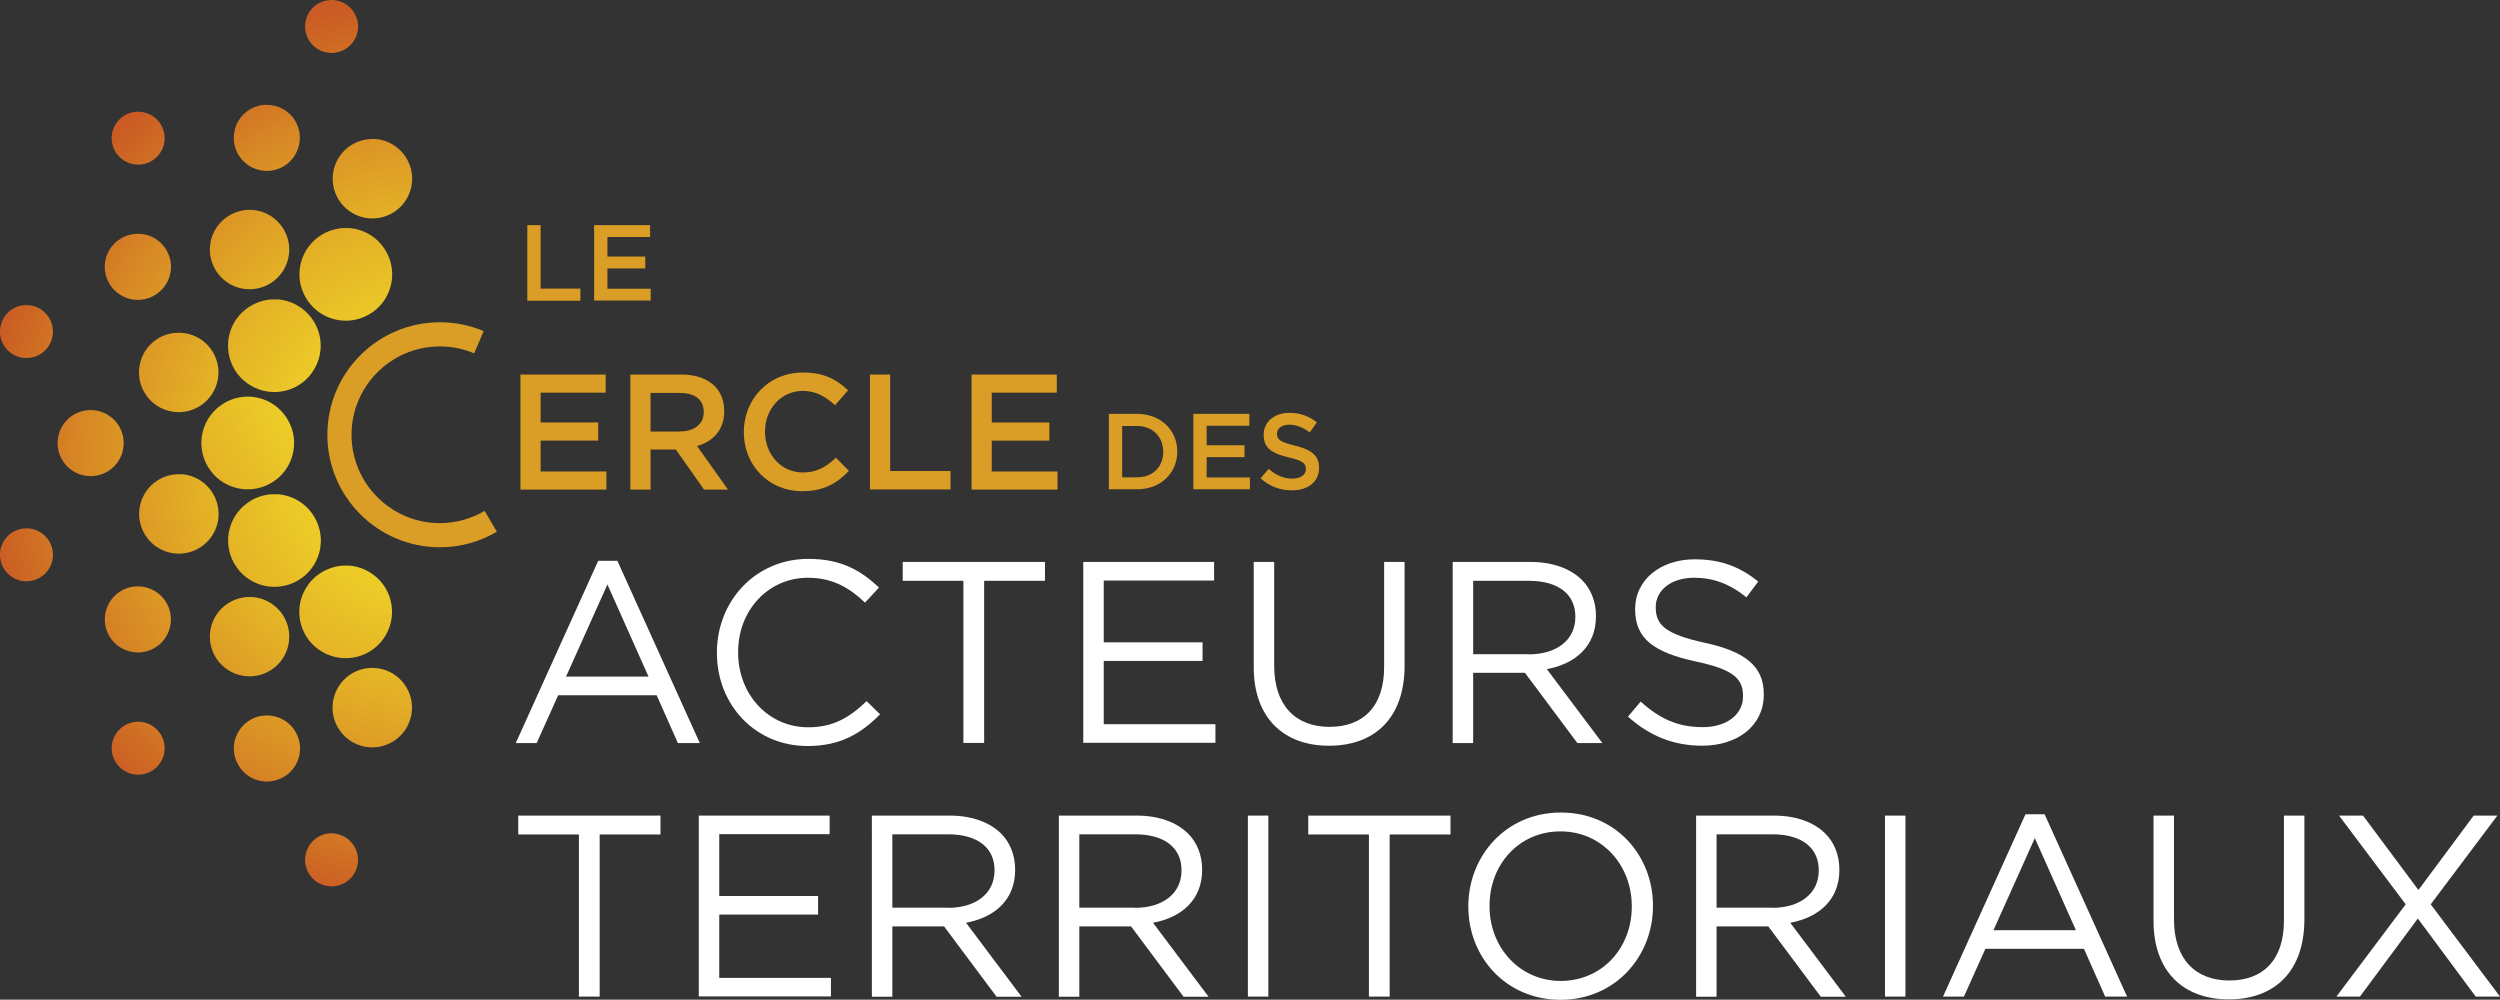 <?xml version="1.0" encoding="UTF-8"?>
<!-- Generator: Adobe Illustrator 24.1.2, SVG Export Plug-In . SVG Version: 6.00 Build 0)  -->
<svg xmlns="http://www.w3.org/2000/svg" xmlns:xlink="http://www.w3.org/1999/xlink" version="1.1" id="Calque_1" x="0px" y="0px" viewBox="0 0 171.01 68.38" style="enable-background:new 0 0 171.01 68.38;" xml:space="preserve">
<rect x="0" y="0" width="171.01" height="68.38" fill="#333333" stroke="none"/>
<style type="text/css">
	.st0{clip-path:url(#SVGID_2_);fill:url(#SVGID_3_);}
	.st1{clip-path:url(#SVGID_5_);fill:url(#SVGID_6_);}
	.st2{clip-path:url(#SVGID_8_);fill:url(#SVGID_9_);}
	.st3{clip-path:url(#SVGID_11_);fill:url(#SVGID_12_);}
	.st4{clip-path:url(#SVGID_14_);fill:url(#SVGID_15_);}
	.st5{clip-path:url(#SVGID_17_);fill:url(#SVGID_18_);}
	.st6{clip-path:url(#SVGID_20_);fill:url(#SVGID_21_);}
	.st7{clip-path:url(#SVGID_23_);fill:url(#SVGID_24_);}
	.st8{clip-path:url(#SVGID_26_);fill:url(#SVGID_27_);}
	.st9{clip-path:url(#SVGID_29_);fill:url(#SVGID_30_);}
	.st10{clip-path:url(#SVGID_32_);fill:url(#SVGID_33_);}
	.st11{clip-path:url(#SVGID_35_);fill:url(#SVGID_36_);}
	.st12{clip-path:url(#SVGID_38_);fill:url(#SVGID_39_);}
	.st13{clip-path:url(#SVGID_41_);fill:url(#SVGID_42_);}
	.st14{clip-path:url(#SVGID_44_);fill:url(#SVGID_45_);}
	.st15{clip-path:url(#SVGID_47_);fill:url(#SVGID_48_);}
	.st16{clip-path:url(#SVGID_50_);fill:url(#SVGID_51_);}
	.st17{clip-path:url(#SVGID_53_);fill:url(#SVGID_54_);}
	.st18{clip-path:url(#SVGID_56_);fill:url(#SVGID_57_);}
	.st19{clip-path:url(#SVGID_59_);fill:url(#SVGID_60_);}
	.st20{clip-path:url(#SVGID_62_);fill:url(#SVGID_63_);}
	.st21{fill:none;stroke:#DA9D25;stroke-width:1.653;stroke-miterlimit:10;}
	.st22{fill:#DA9D25;}
	.st23{fill:#FFFFFF;}
	.st24{clip-path:url(#SVGID_65_);fill:url(#SVGID_66_);}
</style>
<g>
	<g>
		<g>
			<g>
				<g>
					<defs>
						<path id="SVGID_1_" d="M24.77,9.6c-1.45,0.39-2.31,1.88-1.92,3.33c0.39,1.45,1.88,2.31,3.33,1.92        c1.45-0.39,2.31-1.88,1.92-3.33c-0.33-1.21-1.42-2.02-2.62-2.02C25.24,9.51,25,9.54,24.77,9.6"></path>
					</defs>
					<clipPath id="SVGID_2_">
						<use xlink:href="#SVGID_1_" style="overflow:visible;"></use>
					</clipPath>
					
						<radialGradient id="SVGID_3_" cx="331.882" cy="-52.638" r="0.753" gradientTransform="matrix(0 41.648 41.648 0 2222.196 -13791.272)" gradientUnits="userSpaceOnUse">
						<stop offset="0" style="stop-color:#F2DE27"></stop>
						<stop offset="5.586999e-03" style="stop-color:#F2DE27"></stop>
						<stop offset="0.15" style="stop-color:#F0D827"></stop>
						<stop offset="0.334" style="stop-color:#EBC927"></stop>
						<stop offset="0.539" style="stop-color:#E3AE26"></stop>
						<stop offset="0.761" style="stop-color:#D88A25"></stop>
						<stop offset="0.993" style="stop-color:#CA5B24"></stop>
						<stop offset="0.994" style="stop-color:#CA5B24"></stop>
						<stop offset="1" style="stop-color:#CA5B24"></stop>
					</radialGradient>
					<rect x="22.46" y="9.51" class="st0" width="6.03" height="5.73"></rect>
				</g>
				<g>
					<defs>
						<path id="SVGID_4_" d="M7.47,17.12c-0.63,1.08-0.25,2.47,0.83,3.09c1.08,0.63,2.47,0.25,3.09-0.83        c0.63-1.08,0.25-2.47-0.83-3.09c-0.36-0.21-0.75-0.3-1.13-0.3C8.65,15.99,7.89,16.4,7.47,17.12"></path>
					</defs>
					<clipPath id="SVGID_5_">
						<use xlink:href="#SVGID_4_" style="overflow:visible;"></use>
					</clipPath>
					
						<radialGradient id="SVGID_6_" cx="331.882" cy="-52.638" r="0.753" gradientTransform="matrix(0 41.647 41.647 0 2222.108 -13790.616)" gradientUnits="userSpaceOnUse">
						<stop offset="0" style="stop-color:#F2DE27"></stop>
						<stop offset="5.586999e-03" style="stop-color:#F2DE27"></stop>
						<stop offset="0.15" style="stop-color:#F0D827"></stop>
						<stop offset="0.334" style="stop-color:#EBC927"></stop>
						<stop offset="0.539" style="stop-color:#E3AE26"></stop>
						<stop offset="0.761" style="stop-color:#D88A25"></stop>
						<stop offset="0.993" style="stop-color:#CA5B24"></stop>
						<stop offset="0.994" style="stop-color:#CA5B24"></stop>
						<stop offset="1" style="stop-color:#CA5B24"></stop>
					</radialGradient>
					<rect x="6.84" y="15.99" class="st1" width="5.17" height="4.85"></rect>
				</g>
				<g>
					<defs>
						<path id="SVGID_7_" d="M1.34,36.2c-0.97,0.26-1.54,1.25-1.28,2.22c0.26,0.97,1.25,1.54,2.22,1.28        c0.97-0.26,1.54-1.25,1.28-2.22c-0.22-0.81-0.95-1.34-1.75-1.34C1.66,36.14,1.5,36.16,1.34,36.2"></path>
					</defs>
					<clipPath id="SVGID_8_">
						<use xlink:href="#SVGID_7_" style="overflow:visible;"></use>
					</clipPath>
					
						<radialGradient id="SVGID_9_" cx="331.882" cy="-52.637" r="0.753" gradientTransform="matrix(0 41.65 41.65 0 2222.279 -13791.885)" gradientUnits="userSpaceOnUse">
						<stop offset="0" style="stop-color:#F2DE27"></stop>
						<stop offset="5.586999e-03" style="stop-color:#F2DE27"></stop>
						<stop offset="0.15" style="stop-color:#F0D827"></stop>
						<stop offset="0.334" style="stop-color:#EBC927"></stop>
						<stop offset="0.539" style="stop-color:#E3AE26"></stop>
						<stop offset="0.761" style="stop-color:#D88A25"></stop>
						<stop offset="0.993" style="stop-color:#CA5B24"></stop>
						<stop offset="0.994" style="stop-color:#CA5B24"></stop>
						<stop offset="1" style="stop-color:#CA5B24"></stop>
					</radialGradient>
					<rect x="-0.2" y="36.14" class="st2" width="4.02" height="3.82"></rect>
				</g>
				<g>
					<defs>
						<path id="SVGID_10_" d="M15.15,15.15c-1.06,1.06-1.06,2.78,0,3.84c1.06,1.06,2.78,1.06,3.84,0c1.06-1.06,1.06-2.78,0-3.84        c-0.53-0.53-1.23-0.8-1.92-0.8C16.38,14.36,15.68,14.62,15.15,15.15"></path>
					</defs>
					<clipPath id="SVGID_11_">
						<use xlink:href="#SVGID_10_" style="overflow:visible;"></use>
					</clipPath>
					
						<radialGradient id="SVGID_12_" cx="331.882" cy="-52.638" r="0.753" gradientTransform="matrix(0 41.647 41.647 0 2222.125 -13790.738)" gradientUnits="userSpaceOnUse">
						<stop offset="0" style="stop-color:#F2DE27"></stop>
						<stop offset="5.586999e-03" style="stop-color:#F2DE27"></stop>
						<stop offset="0.15" style="stop-color:#F0D827"></stop>
						<stop offset="0.334" style="stop-color:#EBC927"></stop>
						<stop offset="0.539" style="stop-color:#E3AE26"></stop>
						<stop offset="0.761" style="stop-color:#D88A25"></stop>
						<stop offset="0.993" style="stop-color:#CA5B24"></stop>
						<stop offset="0.994" style="stop-color:#CA5B24"></stop>
						<stop offset="1" style="stop-color:#CA5B24"></stop>
					</radialGradient>
					<rect x="14.09" y="14.36" class="st3" width="5.97" height="5.7"></rect>
				</g>
				<g>
					<defs>
						<path id="SVGID_13_" d="M3.94,30.31c0,1.25,1.01,2.26,2.26,2.26c1.25,0,2.26-1.01,2.26-2.26c0-1.25-1.01-2.26-2.26-2.26        C4.95,28.05,3.94,29.06,3.94,30.31"></path>
					</defs>
					<clipPath id="SVGID_14_">
						<use xlink:href="#SVGID_13_" style="overflow:visible;"></use>
					</clipPath>
					
						<radialGradient id="SVGID_15_" cx="331.882" cy="-52.638" r="0.753" gradientTransform="matrix(0 41.645 41.645 0 2222.065 -13790.293)" gradientUnits="userSpaceOnUse">
						<stop offset="0" style="stop-color:#F2DE27"></stop>
						<stop offset="5.586999e-03" style="stop-color:#F2DE27"></stop>
						<stop offset="0.15" style="stop-color:#F0D827"></stop>
						<stop offset="0.334" style="stop-color:#EBC927"></stop>
						<stop offset="0.539" style="stop-color:#E3AE26"></stop>
						<stop offset="0.761" style="stop-color:#D88A25"></stop>
						<stop offset="0.993" style="stop-color:#CA5B24"></stop>
						<stop offset="0.994" style="stop-color:#CA5B24"></stop>
						<stop offset="1" style="stop-color:#CA5B24"></stop>
					</radialGradient>
					<rect x="3.94" y="28.05" class="st4" width="4.53" height="4.53"></rect>
				</g>
				<g>
					<defs>
						<path id="SVGID_16_" d="M8.17,49.9c-0.71,0.71-0.71,1.85,0,2.56c0.71,0.71,1.85,0.71,2.56,0c0.71-0.71,0.71-1.85,0-2.56        c-0.35-0.35-0.82-0.53-1.28-0.53C8.99,49.37,8.52,49.54,8.17,49.9"></path>
					</defs>
					<clipPath id="SVGID_17_">
						<use xlink:href="#SVGID_16_" style="overflow:visible;"></use>
					</clipPath>
					
						<radialGradient id="SVGID_18_" cx="331.882" cy="-52.638" r="0.753" gradientTransform="matrix(0 41.647 41.647 0 2222.148 -13790.905)" gradientUnits="userSpaceOnUse">
						<stop offset="0" style="stop-color:#F2DE27"></stop>
						<stop offset="5.586999e-03" style="stop-color:#F2DE27"></stop>
						<stop offset="0.15" style="stop-color:#F0D827"></stop>
						<stop offset="0.334" style="stop-color:#EBC927"></stop>
						<stop offset="0.539" style="stop-color:#E3AE26"></stop>
						<stop offset="0.761" style="stop-color:#D88A25"></stop>
						<stop offset="0.993" style="stop-color:#CA5B24"></stop>
						<stop offset="0.994" style="stop-color:#CA5B24"></stop>
						<stop offset="1" style="stop-color:#CA5B24"></stop>
					</radialGradient>
					<rect x="7.46" y="49.37" class="st5" width="3.98" height="3.8"></rect>
				</g>
				<g>
					<defs>
						<path id="SVGID_19_" d="M22.07,16.02c-1.52,0.88-2.04,2.81-1.16,4.33c0.88,1.52,2.81,2.04,4.33,1.16        c1.52-0.87,2.04-2.81,1.16-4.33c-0.59-1.02-1.65-1.59-2.75-1.59C23.11,15.6,22.56,15.74,22.07,16.02"></path>
					</defs>
					<clipPath id="SVGID_20_">
						<use xlink:href="#SVGID_19_" style="overflow:visible;"></use>
					</clipPath>
					
						<radialGradient id="SVGID_21_" cx="331.882" cy="-52.638" r="0.753" gradientTransform="matrix(0 41.648 41.648 0 2222.152 -13790.939)" gradientUnits="userSpaceOnUse">
						<stop offset="0" style="stop-color:#F2DE27"></stop>
						<stop offset="5.586999e-03" style="stop-color:#F2DE27"></stop>
						<stop offset="0.15" style="stop-color:#F0D827"></stop>
						<stop offset="0.334" style="stop-color:#EBC927"></stop>
						<stop offset="0.539" style="stop-color:#E3AE26"></stop>
						<stop offset="0.761" style="stop-color:#D88A25"></stop>
						<stop offset="0.993" style="stop-color:#CA5B24"></stop>
						<stop offset="0.994" style="stop-color:#CA5B24"></stop>
						<stop offset="1" style="stop-color:#CA5B24"></stop>
					</radialGradient>
					<rect x="20.03" y="15.6" class="st6" width="7.24" height="6.79"></rect>
				</g>
				<g>
					<defs>
						<path id="SVGID_22_" d="M9.6,24.77c-0.39,1.45,0.47,2.94,1.92,3.33c1.45,0.39,2.94-0.47,3.33-1.92        c0.39-1.45-0.47-2.94-1.92-3.33c-0.23-0.06-0.47-0.09-0.7-0.09C11.03,22.75,9.93,23.55,9.6,24.77"></path>
					</defs>
					<clipPath id="SVGID_23_">
						<use xlink:href="#SVGID_22_" style="overflow:visible;"></use>
					</clipPath>
					
						<radialGradient id="SVGID_24_" cx="331.882" cy="-52.637" r="0.753" gradientTransform="matrix(0 41.649 41.649 0 2222.214 -13791.404)" gradientUnits="userSpaceOnUse">
						<stop offset="0" style="stop-color:#F2DE27"></stop>
						<stop offset="5.586999e-03" style="stop-color:#F2DE27"></stop>
						<stop offset="0.15" style="stop-color:#F0D827"></stop>
						<stop offset="0.334" style="stop-color:#EBC927"></stop>
						<stop offset="0.539" style="stop-color:#E3AE26"></stop>
						<stop offset="0.761" style="stop-color:#D88A25"></stop>
						<stop offset="0.993" style="stop-color:#CA5B24"></stop>
						<stop offset="0.994" style="stop-color:#CA5B24"></stop>
						<stop offset="1" style="stop-color:#CA5B24"></stop>
					</radialGradient>
					<rect x="9.22" y="22.75" class="st7" width="6.03" height="5.73"></rect>
				</g>
				<g>
					<defs>
						<path id="SVGID_25_" d="M8.3,40.41c-1.08,0.62-1.45,2.01-0.83,3.09c0.63,1.08,2.01,1.45,3.09,0.83        c1.08-0.62,1.45-2.01,0.83-3.09c-0.42-0.73-1.18-1.13-1.96-1.13C9.04,40.11,8.65,40.2,8.3,40.41"></path>
					</defs>
					<clipPath id="SVGID_26_">
						<use xlink:href="#SVGID_25_" style="overflow:visible;"></use>
					</clipPath>
					
						<radialGradient id="SVGID_27_" cx="331.882" cy="-52.638" r="0.753" gradientTransform="matrix(0 41.646 41.646 0 2222.086 -13790.443)" gradientUnits="userSpaceOnUse">
						<stop offset="0" style="stop-color:#F2DE27"></stop>
						<stop offset="5.586999e-03" style="stop-color:#F2DE27"></stop>
						<stop offset="0.15" style="stop-color:#F0D827"></stop>
						<stop offset="0.334" style="stop-color:#EBC927"></stop>
						<stop offset="0.539" style="stop-color:#E3AE26"></stop>
						<stop offset="0.761" style="stop-color:#D88A25"></stop>
						<stop offset="0.993" style="stop-color:#CA5B24"></stop>
						<stop offset="0.994" style="stop-color:#CA5B24"></stop>
						<stop offset="1" style="stop-color:#CA5B24"></stop>
					</radialGradient>
					<rect x="6.84" y="40.11" class="st8" width="5.17" height="4.85"></rect>
				</g>
				<g>
					<defs>
						<path id="SVGID_28_" d="M20.93,58.35c-0.26,0.97,0.32,1.96,1.28,2.22c0.97,0.26,1.96-0.31,2.22-1.28        c0.26-0.97-0.32-1.96-1.28-2.22C22.99,57.02,22.83,57,22.68,57C21.88,57,21.14,57.54,20.93,58.35"></path>
					</defs>
					<clipPath id="SVGID_29_">
						<use xlink:href="#SVGID_28_" style="overflow:visible;"></use>
					</clipPath>
					
						<radialGradient id="SVGID_30_" cx="331.882" cy="-52.637" r="0.753" gradientTransform="matrix(0 41.65 41.65 0 2222.245 -13791.649)" gradientUnits="userSpaceOnUse">
						<stop offset="0" style="stop-color:#F2DE27"></stop>
						<stop offset="5.586999e-03" style="stop-color:#F2DE27"></stop>
						<stop offset="0.15" style="stop-color:#F0D827"></stop>
						<stop offset="0.334" style="stop-color:#EBC927"></stop>
						<stop offset="0.539" style="stop-color:#E3AE26"></stop>
						<stop offset="0.761" style="stop-color:#D88A25"></stop>
						<stop offset="0.993" style="stop-color:#CA5B24"></stop>
						<stop offset="0.994" style="stop-color:#CA5B24"></stop>
						<stop offset="1" style="stop-color:#CA5B24"></stop>
					</radialGradient>
					<rect x="20.67" y="57" class="st9" width="4.02" height="3.82"></rect>
				</g>
				<g>
					<defs>
						<path id="SVGID_31_" d="M16.02,22.06c-0.87,1.52-0.36,3.46,1.16,4.33c1.52,0.88,3.46,0.36,4.33-1.16        c0.88-1.52,0.36-3.45-1.16-4.33c-0.5-0.29-1.04-0.43-1.58-0.43C17.68,20.48,16.61,21.05,16.02,22.06"></path>
					</defs>
					<clipPath id="SVGID_32_">
						<use xlink:href="#SVGID_31_" style="overflow:visible;"></use>
					</clipPath>
					
						<radialGradient id="SVGID_33_" cx="331.882" cy="-52.638" r="0.753" gradientTransform="matrix(0 41.648 41.648 0 2222.167 -13791.052)" gradientUnits="userSpaceOnUse">
						<stop offset="0" style="stop-color:#F2DE27"></stop>
						<stop offset="5.586999e-03" style="stop-color:#F2DE27"></stop>
						<stop offset="0.15" style="stop-color:#F0D827"></stop>
						<stop offset="0.334" style="stop-color:#EBC927"></stop>
						<stop offset="0.539" style="stop-color:#E3AE26"></stop>
						<stop offset="0.761" style="stop-color:#D88A25"></stop>
						<stop offset="0.993" style="stop-color:#CA5B24"></stop>
						<stop offset="0.994" style="stop-color:#CA5B24"></stop>
						<stop offset="1" style="stop-color:#CA5B24"></stop>
					</radialGradient>
					<rect x="15.15" y="20.48" class="st10" width="7.24" height="6.79"></rect>
				</g>
				<g>
					<defs>
						<path id="SVGID_34_" d="M11.53,32.53c-1.45,0.39-2.31,1.88-1.92,3.33c0.39,1.45,1.88,2.31,3.33,1.92        c1.45-0.39,2.31-1.88,1.92-3.33c-0.33-1.21-1.42-2.02-2.62-2.02C12,32.44,11.76,32.47,11.53,32.53"></path>
					</defs>
					<clipPath id="SVGID_35_">
						<use xlink:href="#SVGID_34_" style="overflow:visible;"></use>
					</clipPath>
					
						<radialGradient id="SVGID_36_" cx="331.882" cy="-52.638" r="0.753" gradientTransform="matrix(0 41.648 41.648 0 2222.186 -13791.191)" gradientUnits="userSpaceOnUse">
						<stop offset="0" style="stop-color:#F2DE27"></stop>
						<stop offset="5.586999e-03" style="stop-color:#F2DE27"></stop>
						<stop offset="0.15" style="stop-color:#F0D827"></stop>
						<stop offset="0.334" style="stop-color:#EBC927"></stop>
						<stop offset="0.539" style="stop-color:#E3AE26"></stop>
						<stop offset="0.761" style="stop-color:#D88A25"></stop>
						<stop offset="0.993" style="stop-color:#CA5B24"></stop>
						<stop offset="0.994" style="stop-color:#CA5B24"></stop>
						<stop offset="1" style="stop-color:#CA5B24"></stop>
					</radialGradient>
					<rect x="9.22" y="32.44" class="st11" width="6.03" height="5.73"></rect>
				</g>
				<g>
					<defs>
						<path id="SVGID_37_" d="M16.3,50.07c-0.63,1.08-0.25,2.47,0.83,3.09c1.08,0.62,2.47,0.25,3.09-0.83        c0.63-1.08,0.25-2.47-0.83-3.09c-0.36-0.21-0.75-0.3-1.13-0.3C17.48,48.93,16.72,49.34,16.3,50.07"></path>
					</defs>
					<clipPath id="SVGID_38_">
						<use xlink:href="#SVGID_37_" style="overflow:visible;"></use>
					</clipPath>
					
						<radialGradient id="SVGID_39_" cx="331.882" cy="-52.638" r="0.753" gradientTransform="matrix(0 41.648 41.648 0 2222.155 -13790.96)" gradientUnits="userSpaceOnUse">
						<stop offset="0" style="stop-color:#F2DE27"></stop>
						<stop offset="5.586999e-03" style="stop-color:#F2DE27"></stop>
						<stop offset="0.15" style="stop-color:#F0D827"></stop>
						<stop offset="0.334" style="stop-color:#EBC927"></stop>
						<stop offset="0.539" style="stop-color:#E3AE26"></stop>
						<stop offset="0.761" style="stop-color:#D88A25"></stop>
						<stop offset="0.993" style="stop-color:#CA5B24"></stop>
						<stop offset="0.994" style="stop-color:#CA5B24"></stop>
						<stop offset="1" style="stop-color:#CA5B24"></stop>
					</radialGradient>
					<rect x="15.67" y="48.93" class="st12" width="5.17" height="4.85"></rect>
				</g>
				<g>
					<defs>
						<path id="SVGID_40_" d="M15.15,41.63c-1.06,1.06-1.06,2.78,0,3.84c1.06,1.06,2.78,1.06,3.84,0c1.06-1.06,1.06-2.78,0-3.84        c-0.53-0.53-1.23-0.8-1.92-0.8C16.38,40.84,15.68,41.1,15.15,41.63"></path>
					</defs>
					<clipPath id="SVGID_41_">
						<use xlink:href="#SVGID_40_" style="overflow:visible;"></use>
					</clipPath>
					
						<radialGradient id="SVGID_42_" cx="331.882" cy="-52.638" r="0.753" gradientTransform="matrix(0 41.649 41.649 0 2222.198 -13791.294)" gradientUnits="userSpaceOnUse">
						<stop offset="0" style="stop-color:#F2DE27"></stop>
						<stop offset="5.586999e-03" style="stop-color:#F2DE27"></stop>
						<stop offset="0.15" style="stop-color:#F0D827"></stop>
						<stop offset="0.334" style="stop-color:#EBC927"></stop>
						<stop offset="0.539" style="stop-color:#E3AE26"></stop>
						<stop offset="0.761" style="stop-color:#D88A25"></stop>
						<stop offset="0.993" style="stop-color:#CA5B24"></stop>
						<stop offset="0.994" style="stop-color:#CA5B24"></stop>
						<stop offset="1" style="stop-color:#CA5B24"></stop>
					</radialGradient>
					<rect x="14.09" y="40.84" class="st13" width="5.97" height="5.7"></rect>
				</g>
				<g>
					<defs>
						<path id="SVGID_43_" d="M17.19,34.23c-1.52,0.88-2.04,2.81-1.16,4.33c0.88,1.52,2.81,2.03,4.33,1.16        c1.52-0.87,2.04-2.81,1.16-4.33c-0.59-1.02-1.65-1.59-2.75-1.59C18.23,33.81,17.68,33.94,17.19,34.23"></path>
					</defs>
					<clipPath id="SVGID_44_">
						<use xlink:href="#SVGID_43_" style="overflow:visible;"></use>
					</clipPath>
					
						<radialGradient id="SVGID_45_" cx="331.882" cy="-52.638" r="0.753" gradientTransform="matrix(0 41.647 41.647 0 2222.145 -13790.886)" gradientUnits="userSpaceOnUse">
						<stop offset="0" style="stop-color:#F2DE27"></stop>
						<stop offset="5.586999e-03" style="stop-color:#F2DE27"></stop>
						<stop offset="0.15" style="stop-color:#F0D827"></stop>
						<stop offset="0.334" style="stop-color:#EBC927"></stop>
						<stop offset="0.539" style="stop-color:#E3AE26"></stop>
						<stop offset="0.761" style="stop-color:#D88A25"></stop>
						<stop offset="0.993" style="stop-color:#CA5B24"></stop>
						<stop offset="0.994" style="stop-color:#CA5B24"></stop>
						<stop offset="1" style="stop-color:#CA5B24"></stop>
					</radialGradient>
					<rect x="15.15" y="33.81" class="st14" width="7.24" height="6.79"></rect>
				</g>
				<g>
					<defs>
						<path id="SVGID_46_" d="M22.84,47.7c-0.39,1.45,0.47,2.94,1.92,3.33c1.45,0.39,2.94-0.47,3.33-1.92        c0.39-1.45-0.47-2.94-1.92-3.33c-0.24-0.06-0.47-0.09-0.7-0.09C24.27,45.68,23.17,46.48,22.84,47.7"></path>
					</defs>
					<clipPath id="SVGID_47_">
						<use xlink:href="#SVGID_46_" style="overflow:visible;"></use>
					</clipPath>
					
						<radialGradient id="SVGID_48_" cx="331.882" cy="-52.637" r="0.753" gradientTransform="matrix(0 41.65 41.65 0 2222.248 -13791.668)" gradientUnits="userSpaceOnUse">
						<stop offset="0" style="stop-color:#F2DE27"></stop>
						<stop offset="5.586999e-03" style="stop-color:#F2DE27"></stop>
						<stop offset="0.15" style="stop-color:#F0D827"></stop>
						<stop offset="0.334" style="stop-color:#EBC927"></stop>
						<stop offset="0.539" style="stop-color:#E3AE26"></stop>
						<stop offset="0.761" style="stop-color:#D88A25"></stop>
						<stop offset="0.993" style="stop-color:#CA5B24"></stop>
						<stop offset="0.994" style="stop-color:#CA5B24"></stop>
						<stop offset="1" style="stop-color:#CA5B24"></stop>
					</radialGradient>
					<rect x="22.46" y="45.68" class="st15" width="6.03" height="5.73"></rect>
				</g>
				<g>
					<defs>
						<path id="SVGID_49_" d="M20.9,40.27c-0.88,1.52-0.36,3.46,1.16,4.33c1.52,0.87,3.46,0.36,4.33-1.16        c0.88-1.52,0.36-3.46-1.16-4.33c-0.5-0.29-1.04-0.43-1.58-0.43C22.56,38.69,21.49,39.26,20.9,40.27"></path>
					</defs>
					<clipPath id="SVGID_50_">
						<use xlink:href="#SVGID_49_" style="overflow:visible;"></use>
					</clipPath>
					
						<radialGradient id="SVGID_51_" cx="331.882" cy="-52.638" r="0.753" gradientTransform="matrix(0 41.647 41.647 0 2222.135 -13790.811)" gradientUnits="userSpaceOnUse">
						<stop offset="0" style="stop-color:#F2DE27"></stop>
						<stop offset="5.586999e-03" style="stop-color:#F2DE27"></stop>
						<stop offset="0.15" style="stop-color:#F0D827"></stop>
						<stop offset="0.334" style="stop-color:#EBC927"></stop>
						<stop offset="0.539" style="stop-color:#E3AE26"></stop>
						<stop offset="0.761" style="stop-color:#D88A25"></stop>
						<stop offset="0.993" style="stop-color:#CA5B24"></stop>
						<stop offset="0.994" style="stop-color:#CA5B24"></stop>
						<stop offset="1" style="stop-color:#CA5B24"></stop>
					</radialGradient>
					<rect x="20.03" y="38.69" class="st16" width="7.24" height="6.79"></rect>
				</g>
				<g>
					<defs>
						<path id="SVGID_52_" d="M22.21,0.06c-0.97,0.26-1.54,1.25-1.28,2.22c0.26,0.97,1.25,1.54,2.22,1.28        c0.97-0.26,1.54-1.25,1.28-2.22C24.21,0.53,23.48,0,22.68,0C22.52,0,22.37,0.02,22.21,0.06"></path>
					</defs>
					<clipPath id="SVGID_53_">
						<use xlink:href="#SVGID_52_" style="overflow:visible;"></use>
					</clipPath>
					
						<radialGradient id="SVGID_54_" cx="331.882" cy="-52.637" r="0.753" gradientTransform="matrix(0 41.649 41.649 0 2222.229 -13791.522)" gradientUnits="userSpaceOnUse">
						<stop offset="0" style="stop-color:#F2DE27"></stop>
						<stop offset="5.586999e-03" style="stop-color:#F2DE27"></stop>
						<stop offset="0.15" style="stop-color:#F0D827"></stop>
						<stop offset="0.334" style="stop-color:#EBC927"></stop>
						<stop offset="0.539" style="stop-color:#E3AE26"></stop>
						<stop offset="0.761" style="stop-color:#D88A25"></stop>
						<stop offset="0.993" style="stop-color:#CA5B24"></stop>
						<stop offset="0.994" style="stop-color:#CA5B24"></stop>
						<stop offset="1" style="stop-color:#CA5B24"></stop>
					</radialGradient>
					<rect x="20.67" y="0" class="st17" width="4.02" height="3.82"></rect>
				</g>
				<g>
					<defs>
						<path id="SVGID_55_" d="M8.17,8.17c-0.71,0.71-0.71,1.86,0,2.56c0.71,0.71,1.85,0.71,2.56,0c0.71-0.71,0.71-1.85,0-2.56        c-0.35-0.35-0.82-0.53-1.28-0.53C8.99,7.64,8.52,7.81,8.17,8.17"></path>
					</defs>
					<clipPath id="SVGID_56_">
						<use xlink:href="#SVGID_55_" style="overflow:visible;"></use>
					</clipPath>
					
						<radialGradient id="SVGID_57_" cx="331.882" cy="-52.637" r="0.753" gradientTransform="matrix(0 41.649 41.649 0 2222.211 -13791.379)" gradientUnits="userSpaceOnUse">
						<stop offset="0" style="stop-color:#F2DE27"></stop>
						<stop offset="5.586999e-03" style="stop-color:#F2DE27"></stop>
						<stop offset="0.15" style="stop-color:#F0D827"></stop>
						<stop offset="0.334" style="stop-color:#EBC927"></stop>
						<stop offset="0.539" style="stop-color:#E3AE26"></stop>
						<stop offset="0.761" style="stop-color:#D88A25"></stop>
						<stop offset="0.993" style="stop-color:#CA5B24"></stop>
						<stop offset="0.994" style="stop-color:#CA5B24"></stop>
						<stop offset="1" style="stop-color:#CA5B24"></stop>
					</radialGradient>
					<rect x="7.46" y="7.64" class="st18" width="3.98" height="3.8"></rect>
				</g>
				<g>
					<defs>
						<path id="SVGID_58_" d="M17.12,7.47c-1.08,0.62-1.45,2.01-0.83,3.09c0.63,1.08,2.01,1.45,3.09,0.83        c1.08-0.63,1.45-2.01,0.83-3.09c-0.42-0.73-1.18-1.13-1.96-1.13C17.87,7.16,17.48,7.26,17.12,7.47"></path>
					</defs>
					<clipPath id="SVGID_59_">
						<use xlink:href="#SVGID_58_" style="overflow:visible;"></use>
					</clipPath>
					
						<radialGradient id="SVGID_60_" cx="331.882" cy="-52.638" r="0.753" gradientTransform="matrix(0 41.649 41.649 0 2222.201 -13791.31)" gradientUnits="userSpaceOnUse">
						<stop offset="0" style="stop-color:#F2DE27"></stop>
						<stop offset="5.586999e-03" style="stop-color:#F2DE27"></stop>
						<stop offset="0.15" style="stop-color:#F0D827"></stop>
						<stop offset="0.334" style="stop-color:#EBC927"></stop>
						<stop offset="0.539" style="stop-color:#E3AE26"></stop>
						<stop offset="0.761" style="stop-color:#D88A25"></stop>
						<stop offset="0.993" style="stop-color:#CA5B24"></stop>
						<stop offset="0.994" style="stop-color:#CA5B24"></stop>
						<stop offset="1" style="stop-color:#CA5B24"></stop>
					</radialGradient>
					<rect x="15.67" y="7.16" class="st19" width="5.17" height="4.85"></rect>
				</g>
				<g>
					<defs>
						<path id="SVGID_61_" d="M0.06,22.21c-0.26,0.97,0.31,1.96,1.28,2.22c0.97,0.26,1.96-0.31,2.22-1.28        c0.26-0.97-0.32-1.96-1.28-2.22c-0.16-0.04-0.32-0.06-0.47-0.06C1.01,20.86,0.28,21.4,0.06,22.21"></path>
					</defs>
					<clipPath id="SVGID_62_">
						<use xlink:href="#SVGID_61_" style="overflow:visible;"></use>
					</clipPath>
					
						<radialGradient id="SVGID_63_" cx="331.882" cy="-52.638" r="0.753" gradientTransform="matrix(0 41.648 41.648 0 2222.188 -13791.204)" gradientUnits="userSpaceOnUse">
						<stop offset="0" style="stop-color:#F2DE27"></stop>
						<stop offset="5.586999e-03" style="stop-color:#F2DE27"></stop>
						<stop offset="0.15" style="stop-color:#F0D827"></stop>
						<stop offset="0.334" style="stop-color:#EBC927"></stop>
						<stop offset="0.539" style="stop-color:#E3AE26"></stop>
						<stop offset="0.761" style="stop-color:#D88A25"></stop>
						<stop offset="0.993" style="stop-color:#CA5B24"></stop>
						<stop offset="0.994" style="stop-color:#CA5B24"></stop>
						<stop offset="1" style="stop-color:#CA5B24"></stop>
					</radialGradient>
					<rect x="-0.2" y="20.86" class="st20" width="4.02" height="3.82"></rect>
				</g>
			</g>
		</g>
	</g>
	<path class="st21" d="M33.57,35.66c-1.02,0.6-2.21,0.95-3.48,0.95c-3.79,0-6.87-3.08-6.87-6.87s3.08-6.87,6.87-6.87   c0.95,0,1.85,0.19,2.67,0.54"></path>
	<g>
		<path class="st22" d="M35.6,25.62h5.83v1.24h-4.45v2.04h3.94v1.24h-3.94v2.11h4.5v1.24H35.6V25.62z"></path>
		<path class="st22" d="M43.12,25.62h3.5c0.99,0,1.76,0.29,2.27,0.79c0.42,0.43,0.65,1.01,0.65,1.7v0.02c0,1.29-0.77,2.07-1.86,2.38    l2.12,2.98h-1.64l-1.93-2.74H44.5v2.74h-1.38V25.62z M46.52,29.51c0.99,0,1.62-0.52,1.62-1.31v-0.02c0-0.84-0.61-1.3-1.63-1.3    H44.5v2.64H46.52z"></path>
		<path class="st22" d="M50.88,29.57v-0.02c0-2.23,1.67-4.07,4.05-4.07c1.45,0,2.32,0.5,3.08,1.22l-0.89,1.02    c-0.63-0.58-1.3-0.98-2.2-0.98c-1.49,0-2.59,1.24-2.59,2.77v0.02c0,1.54,1.09,2.79,2.59,2.79c0.97,0,1.58-0.38,2.26-1.01l0.89,0.9    c-0.82,0.85-1.72,1.39-3.19,1.39C52.59,33.61,50.88,31.83,50.88,29.57z"></path>
		<path class="st22" d="M59.51,25.62h1.38v6.6h4.13v1.26h-5.51V25.62z"></path>
		<path class="st22" d="M66.46,25.62h5.83v1.24h-4.45v2.04h3.94v1.24h-3.94v2.11h4.5v1.24h-5.88V25.62z"></path>
		<path class="st22" d="M75.85,28.31h1.93c1.62,0,2.75,1.12,2.75,2.57v0.01c0,1.46-1.12,2.58-2.75,2.58h-1.93V28.31z M76.76,29.13    v3.52h1.02c1.09,0,1.79-0.73,1.79-1.74v-0.01c0-1.01-0.71-1.76-1.79-1.76H76.76z"></path>
		<path class="st22" d="M81.63,28.31h3.83v0.81h-2.92v1.34h2.59v0.81h-2.59v1.39h2.96v0.81h-3.87V28.31z"></path>
		<path class="st22" d="M86.23,32.72l0.55-0.65c0.5,0.43,1,0.67,1.63,0.67c0.56,0,0.92-0.27,0.92-0.65v-0.01    c0-0.37-0.21-0.57-1.17-0.79c-1.1-0.27-1.72-0.59-1.72-1.54v-0.01c0-0.89,0.74-1.5,1.76-1.5c0.75,0,1.35,0.23,1.88,0.65    l-0.49,0.69c-0.46-0.35-0.93-0.53-1.4-0.53c-0.53,0-0.84,0.27-0.84,0.61v0.01c0,0.4,0.24,0.58,1.23,0.81    c1.09,0.27,1.65,0.66,1.65,1.51v0.01c0,0.97-0.76,1.54-1.85,1.54C87.6,33.55,86.85,33.28,86.23,32.72z"></path>
		<path class="st23" d="M40.92,38.36h1.31l5.64,12.47h-1.5l-1.45-3.27h-6.74l-1.47,3.27h-1.43L40.92,38.36z M44.36,46.28l-2.81-6.3    l-2.83,6.3H44.36z"></path>
		<path class="st23" d="M49.04,44.67v-0.04c0-3.5,2.62-6.4,6.26-6.4c2.25,0,3.59,0.8,4.83,1.96l-0.96,1.03    c-1.04-0.99-2.21-1.7-3.89-1.7c-2.74,0-4.79,2.23-4.79,5.08v0.04c0,2.86,2.07,5.11,4.79,5.11c1.7,0,2.81-0.65,4-1.79l0.92,0.9    c-1.29,1.31-2.71,2.17-4.95,2.17C51.67,51.04,49.04,48.22,49.04,44.67z"></path>
		<path class="st23" d="M65.91,39.73h-4.16v-1.29h9.73v1.29h-4.16v11.09h-1.42V39.73z"></path>
		<path class="st23" d="M74.1,38.44h8.95v1.27H75.5v4.23h6.76v1.27H75.5v4.33h7.64v1.27H74.1V38.44z"></path>
		<path class="st23" d="M85.76,45.64v-7.2h1.4v7.11c0,2.67,1.43,4.17,3.79,4.17c2.28,0,3.73-1.38,3.73-4.08v-7.2h1.4v7.09    c0,3.61-2.07,5.48-5.16,5.48C87.85,51.02,85.76,49.14,85.76,45.64z"></path>
		<path class="st23" d="M99.38,38.44h5.32c1.52,0,2.74,0.46,3.52,1.24c0.6,0.6,0.95,1.47,0.95,2.44v0.04c0,2.05-1.41,3.25-3.36,3.61    l3.8,5.06h-1.71l-3.59-4.81h-3.54v4.81h-1.4V38.44z M104.58,44.76c1.86,0,3.18-0.95,3.18-2.55v-0.04c0-1.52-1.17-2.44-3.17-2.44    h-3.82v5.02H104.58z"></path>
		<path class="st23" d="M111.36,49.02l0.87-1.03c1.29,1.17,2.53,1.75,4.24,1.75c1.66,0,2.76-0.88,2.76-2.1V47.6    c0-1.15-0.62-1.8-3.22-2.35c-2.85-0.62-4.16-1.54-4.16-3.57v-0.04c0-1.95,1.71-3.38,4.07-3.38c1.8,0,3.09,0.51,4.35,1.52    l-0.81,1.08c-1.15-0.94-2.3-1.34-3.57-1.34c-1.61,0-2.63,0.88-2.63,2v0.04c0,1.17,0.64,1.82,3.36,2.41    c2.76,0.6,4.03,1.61,4.03,3.5v0.04c0,2.12-1.77,3.5-4.23,3.5C114.46,51,112.85,50.35,111.36,49.02z"></path>
		<path class="st23" d="M39.61,57.08h-4.16v-1.29h9.73v1.29h-4.16v11.09h-1.42V57.08z"></path>
		<path class="st23" d="M47.8,55.79h8.95v1.27H49.2v4.23h6.76v1.27H49.2v4.33h7.64v1.27H47.8V55.79z"></path>
		<path class="st23" d="M59.65,55.79h5.32c1.52,0,2.74,0.46,3.52,1.24c0.6,0.6,0.95,1.47,0.95,2.44v0.04c0,2.05-1.41,3.25-3.36,3.61    l3.8,5.06h-1.71l-3.59-4.81h-3.54v4.81h-1.4V55.79z M64.85,62.1c1.86,0,3.18-0.95,3.18-2.55v-0.04c0-1.52-1.17-2.44-3.17-2.44    h-3.82v5.02H64.85z"></path>
		<path class="st23" d="M72.44,55.79h5.32c1.52,0,2.74,0.46,3.52,1.24c0.6,0.6,0.95,1.47,0.95,2.44v0.04c0,2.05-1.41,3.25-3.36,3.61    l3.8,5.06h-1.71l-3.59-4.81h-3.54v4.81h-1.4V55.79z M77.64,62.1c1.86,0,3.18-0.95,3.18-2.55v-0.04c0-1.52-1.17-2.44-3.17-2.44    h-3.82v5.02H77.64z"></path>
		<path class="st23" d="M85.36,55.79h1.4v12.38h-1.4V55.79z"></path>
		<path class="st23" d="M93.65,57.08h-4.16v-1.29h9.73v1.29h-4.16v11.09h-1.42V57.08z"></path>
		<path class="st23" d="M100.44,62.02v-0.04c0-3.41,2.56-6.4,6.33-6.4c3.77,0,6.3,2.95,6.3,6.37v0.04c0,3.41-2.56,6.4-6.33,6.4    C102.97,68.38,100.44,65.43,100.44,62.02z M111.62,62.02v-0.04c0-2.81-2.05-5.11-4.88-5.11c-2.83,0-4.85,2.26-4.85,5.08v0.04    c0,2.81,2.05,5.11,4.88,5.11C109.61,67.09,111.62,64.83,111.62,62.02z"></path>
		<path class="st23" d="M116.03,55.79h5.32c1.52,0,2.74,0.46,3.52,1.24c0.6,0.6,0.95,1.47,0.95,2.44v0.04    c0,2.05-1.41,3.25-3.36,3.61l3.8,5.06h-1.71l-3.59-4.81h-3.54v4.81h-1.4V55.79z M121.23,62.1c1.86,0,3.18-0.95,3.18-2.55v-0.04    c0-1.52-1.17-2.44-3.17-2.44h-3.82v5.02H121.23z"></path>
		<path class="st23" d="M128.94,55.79h1.4v12.38h-1.4V55.79z"></path>
		<path class="st23" d="M138.55,55.7h1.31l5.64,12.47H144l-1.45-3.27h-6.74l-1.47,3.27h-1.43L138.55,55.7z M142,63.63l-2.81-6.3    l-2.83,6.3H142z"></path>
		<path class="st23" d="M147.31,62.99v-7.2h1.4v7.11c0,2.67,1.43,4.17,3.79,4.17c2.28,0,3.73-1.38,3.73-4.08v-7.2h1.4v7.09    c0,3.61-2.07,5.48-5.16,5.48C149.39,68.37,147.31,66.49,147.31,62.99z"></path>
		<path class="st23" d="M170.83,55.79l-4.56,6.07l4.74,6.31h-1.66l-3.96-5.34l-3.96,5.34h-1.61l4.74-6.31l-4.56-6.07h1.64l3.79,5.09    l3.78-5.09H170.83z"></path>
	</g>
	<g>
		<path class="st22" d="M36.07,15.4h0.91v4.34h2.72v0.83h-3.63V15.4z"></path>
		<path class="st22" d="M40.64,15.4h3.83v0.81h-2.92v1.34h2.59v0.81h-2.59v1.39h2.96v0.81h-3.87V15.4z"></path>
	</g>
	<g>
		<defs>
			<path id="SVGID_64_" d="M15.36,27.56c-1.52,0.88-2.04,2.81-1.16,4.33c0.88,1.52,2.81,2.03,4.33,1.16     c1.52-0.87,2.04-2.81,1.16-4.33c-0.59-1.02-1.65-1.59-2.75-1.59C16.4,27.13,15.86,27.27,15.36,27.56"></path>
		</defs>
		<clipPath id="SVGID_65_">
			<use xlink:href="#SVGID_64_" style="overflow:visible;"></use>
		</clipPath>
		
			<radialGradient id="SVGID_66_" cx="331.722" cy="-52.682" r="0.753" gradientTransform="matrix(0 41.647 41.647 0 2222.145 -13790.886)" gradientUnits="userSpaceOnUse">
			<stop offset="0" style="stop-color:#F2DE27"></stop>
			<stop offset="5.586999e-03" style="stop-color:#F2DE27"></stop>
			<stop offset="0.15" style="stop-color:#F0D827"></stop>
			<stop offset="0.334" style="stop-color:#EBC927"></stop>
			<stop offset="0.539" style="stop-color:#E3AE26"></stop>
			<stop offset="0.761" style="stop-color:#D88A25"></stop>
			<stop offset="0.993" style="stop-color:#CA5B24"></stop>
			<stop offset="0.994" style="stop-color:#CA5B24"></stop>
			<stop offset="1" style="stop-color:#CA5B24"></stop>
		</radialGradient>
		<rect x="13.32" y="27.13" class="st24" width="7.24" height="6.79"></rect>
	</g>
</g>
<g>
</g>
<g>
</g>
<g>
</g>
<g>
</g>
<g>
</g>
<g>
</g>
<g>
</g>
<g>
</g>
<g>
</g>
<g>
</g>
<g>
</g>
<g>
</g>
<g>
</g>
<g>
</g>
<g>
</g>
</svg>
